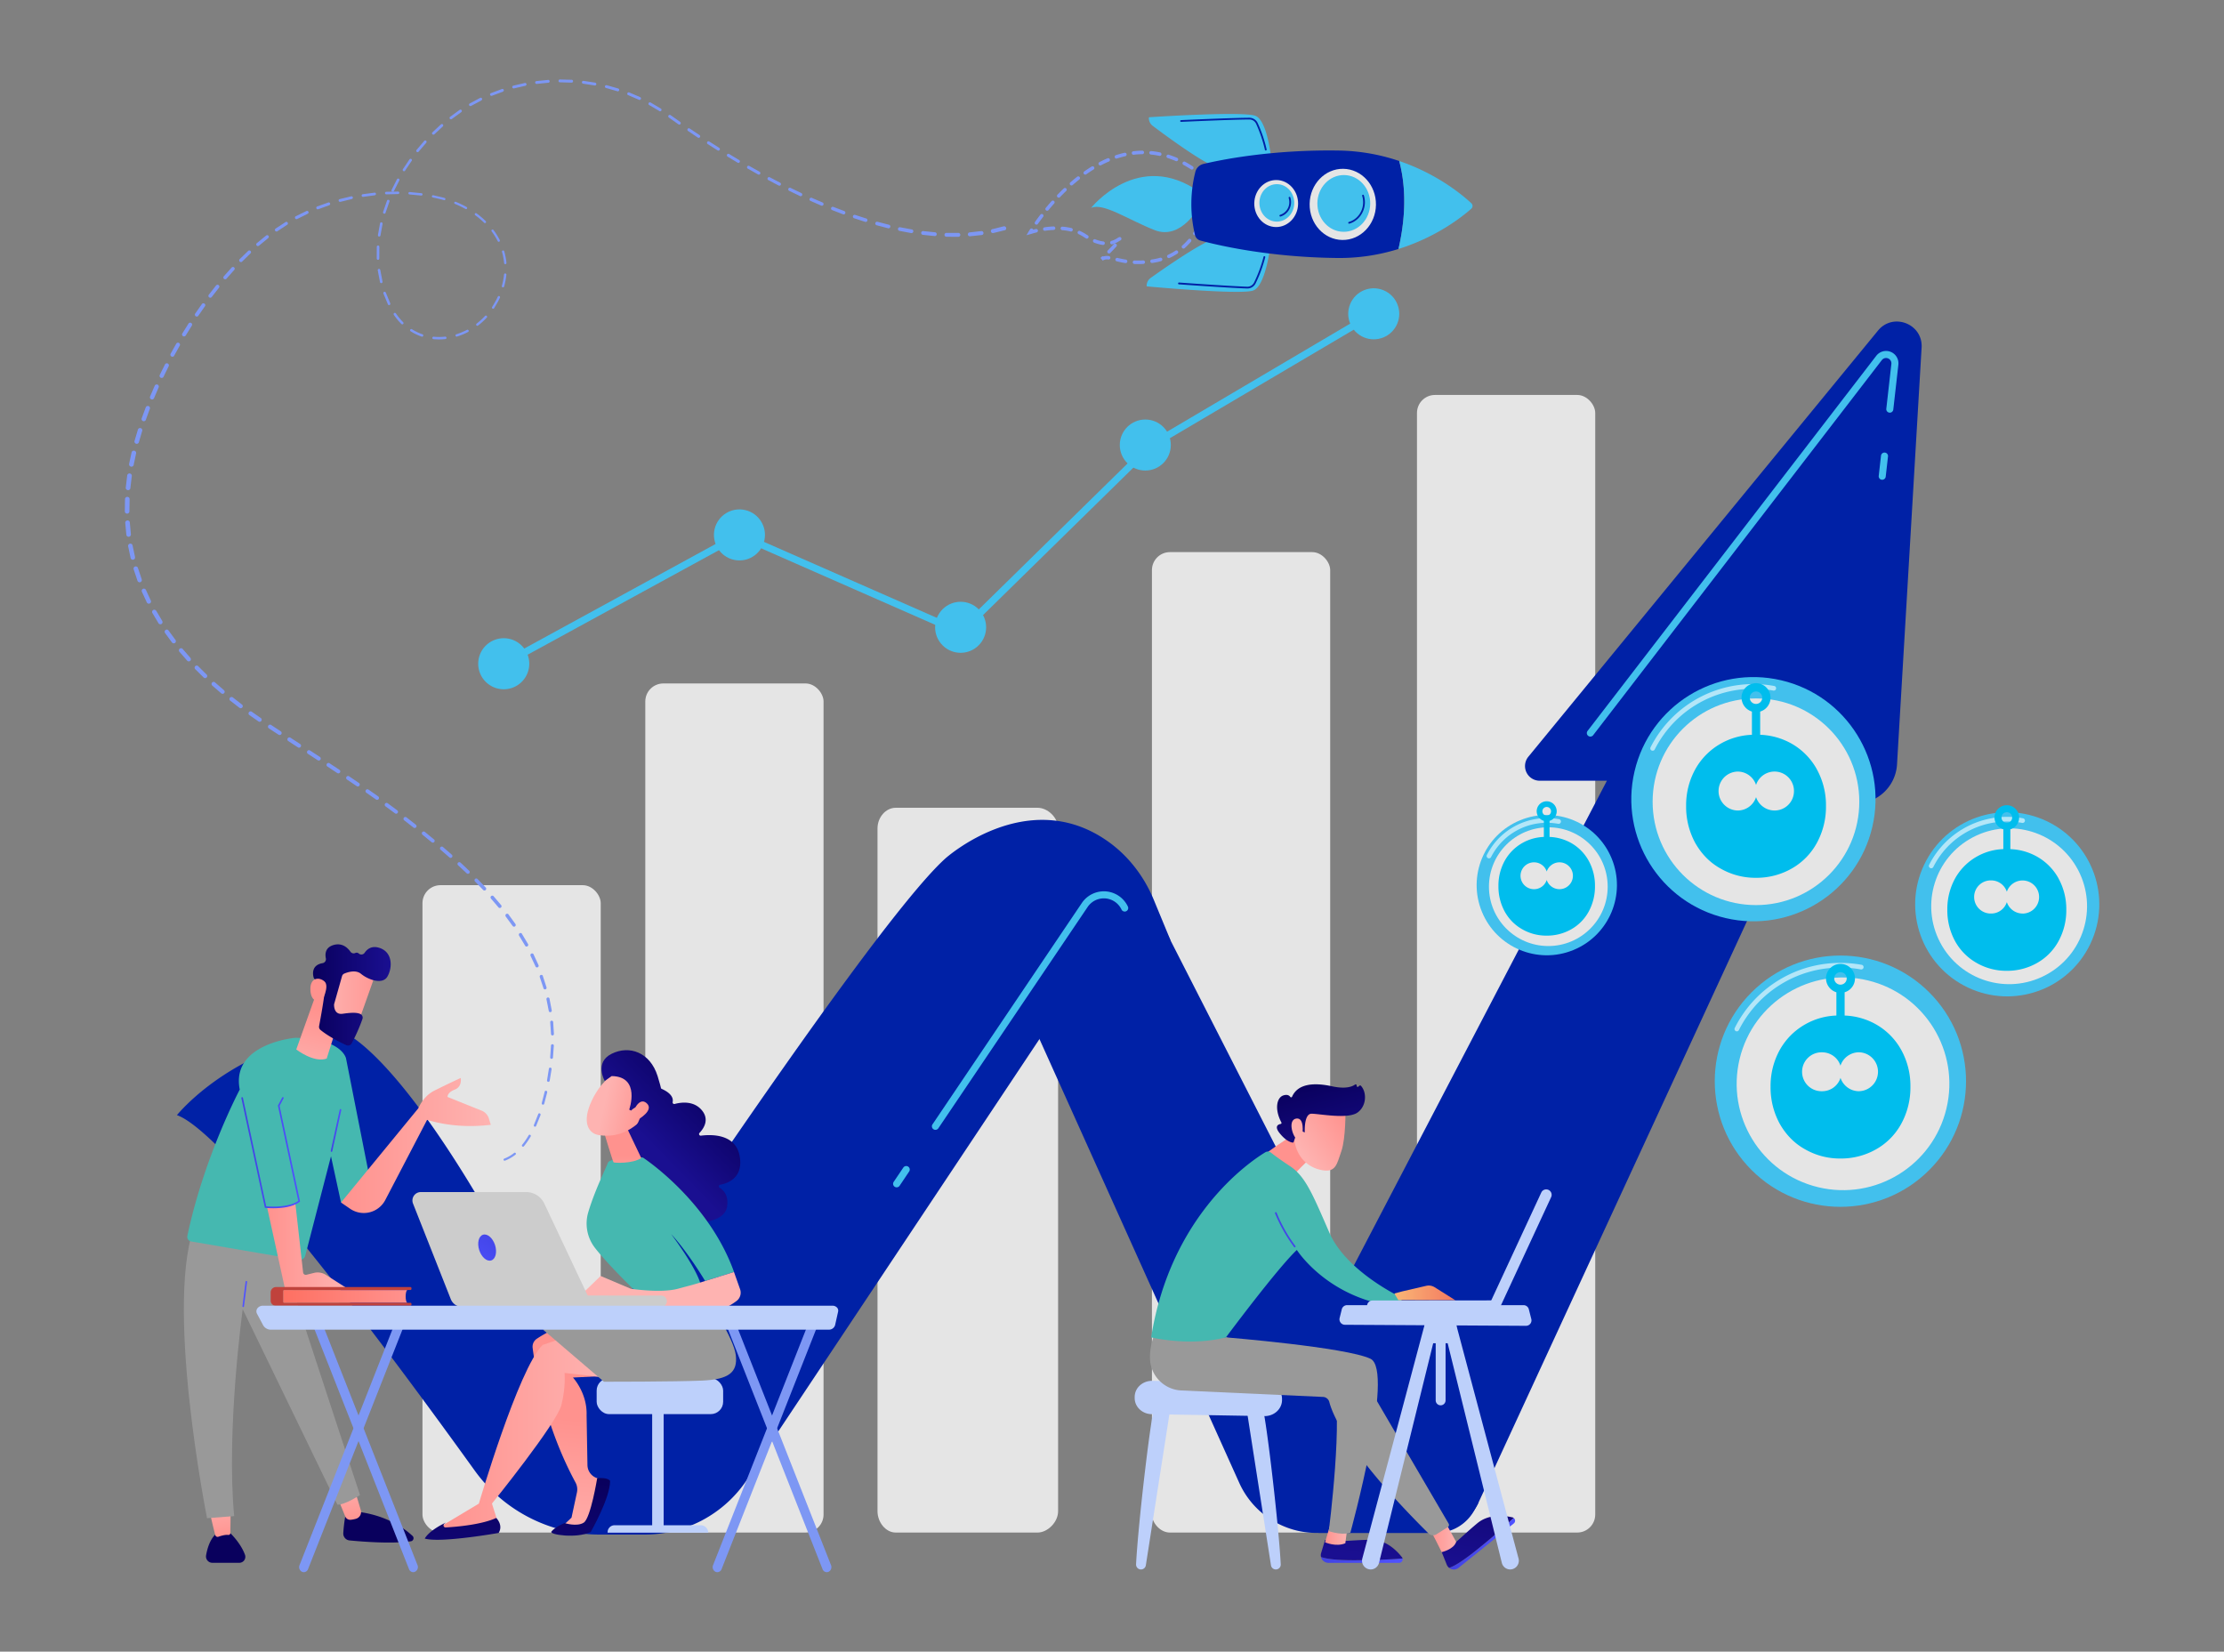 <svg xmlns="http://www.w3.org/2000/svg" xmlns:xlink="http://www.w3.org/1999/xlink" viewBox="0 0 2141 1590"><rect x="0" y="0" width="2141" height="1590" fill="#808080" stroke="none"/><defs><style>.cls-1{fill:#e5e5e5;}.cls-2{fill:#0021a6;}.cls-3{fill:#42c0ed;}.cls-4{fill:url(#linear-gradient);}.cls-5{fill:url(#linear-gradient-2);}.cls-6{fill:url(#linear-gradient-3);}.cls-7{fill:url(#linear-gradient-4);}.cls-8{fill:#999;}.cls-9{fill:url(#linear-gradient-5);}.cls-10{fill:#45b8b0;}.cls-11{fill:url(#linear-gradient-6);}.cls-12{fill:url(#linear-gradient-7);}.cls-13{fill:url(#linear-gradient-8);}.cls-14{fill:url(#linear-gradient-9);}.cls-15{fill:url(#linear-gradient-10);}.cls-16{fill:url(#linear-gradient-11);}.cls-17{fill:url(#linear-gradient-12);}.cls-18{fill:url(#linear-gradient-13);}.cls-19{fill:#7d97f4;}.cls-20{fill:#bdd0fb;}.cls-21{fill:url(#_5);}.cls-22{fill:url(#linear-gradient-14);}.cls-23{fill:url(#linear-gradient-15);}.cls-24{fill:url(#linear-gradient-16);}.cls-25{fill:url(#linear-gradient-17);}.cls-26{fill:url(#linear-gradient-18);}.cls-27{fill:url(#linear-gradient-19);}.cls-28{fill:url(#linear-gradient-20);}.cls-29{fill:url(#linear-gradient-21);}.cls-30{fill:url(#linear-gradient-22);}.cls-31{fill:#ccc;}.cls-32{fill:url(#linear-gradient-23);}.cls-33{fill:url(#linear-gradient-24);}.cls-34{fill:url(#linear-gradient-25);}.cls-35{fill:url(#linear-gradient-26);}.cls-36{fill:url(#linear-gradient-27);}.cls-37{fill:url(#linear-gradient-28);}.cls-38{fill:url(#linear-gradient-29);}.cls-39{fill:url(#linear-gradient-30);}.cls-40{fill:url(#linear-gradient-31);}.cls-41{fill:url(#linear-gradient-32);}.cls-42{fill:url(#linear-gradient-33);}.cls-43{fill:url(#linear-gradient-34);}.cls-44{fill:url(#linear-gradient-35);}.cls-45{fill:url(#linear-gradient-36);}.cls-46{fill:url(#linear-gradient-37);}.cls-47{fill:#fff;opacity:0.6;}.cls-48{fill:#00bded;}</style><linearGradient id="linear-gradient" x1="365.31" y1="1588.91" x2="366.34" y2="1697.87" gradientUnits="userSpaceOnUse"><stop offset="0" stop-color="#09005d"/><stop offset="1" stop-color="#1a0f91"/></linearGradient><linearGradient id="linear-gradient-2" x1="339.05" y1="1467.23" x2="333.4" y2="1423.03" gradientUnits="userSpaceOnUse"><stop offset="0" stop-color="#ff928e"/><stop offset="1" stop-color="#feb3b1"/></linearGradient><linearGradient id="linear-gradient-3" x1="218.1" y1="1590.3" x2="219.13" y2="1699.26" xlink:href="#linear-gradient"/><linearGradient id="linear-gradient-4" x1="215.48" y1="1482.38" x2="209.97" y2="1439.31" xlink:href="#linear-gradient-2"/><linearGradient id="linear-gradient-5" x1="212.15" y1="1292.69" x2="218.32" y2="1280.36" gradientUnits="userSpaceOnUse"><stop offset="0" stop-color="#4042e2"/><stop offset="1" stop-color="#4f52ff"/></linearGradient><linearGradient id="linear-gradient-6" x1="318.39" y1="1088.24" x2="328.57" y2="1088.24" xlink:href="#linear-gradient-5"/><linearGradient id="linear-gradient-7" x1="257.12" y1="1199.48" x2="334.34" y2="1199.48" xlink:href="#linear-gradient-2"/><linearGradient id="linear-gradient-8" x1="328.28" y1="1102.69" x2="472.48" y2="1102.69" xlink:href="#linear-gradient-2"/><linearGradient id="linear-gradient-9" x1="311.21" y1="972.84" x2="295.08" y2="1038.23" xlink:href="#linear-gradient-2"/><linearGradient id="linear-gradient-10" x1="371.71" y1="957.8" x2="311.41" y2="958.65" xlink:href="#linear-gradient-2"/><linearGradient id="linear-gradient-11" x1="301.36" y1="957.85" x2="376.1" y2="957.85" xlink:href="#linear-gradient"/><linearGradient id="linear-gradient-12" x1="301.64" y1="970.48" x2="285.51" y2="1035.87" xlink:href="#linear-gradient-2"/><linearGradient id="linear-gradient-13" x1="232.34" y1="1109.68" x2="288.86" y2="1109.68" xlink:href="#linear-gradient-5"/><linearGradient id="_5" x1="546.82" y1="1365.78" x2="533.23" y2="1503.36" gradientUnits="userSpaceOnUse"><stop offset="0" stop-color="#ff928e"/><stop offset="0.48" stop-color="#ffa29f"/><stop offset="1" stop-color="#feb3b1"/></linearGradient><linearGradient id="linear-gradient-14" x1="560.79" y1="1423.19" x2="549.23" y2="1600.51" xlink:href="#linear-gradient"/><linearGradient id="linear-gradient-15" x1="420.37" y1="1377.33" x2="586.28" y2="1377.33" xlink:href="#linear-gradient-2"/><linearGradient id="linear-gradient-16" x1="449.2" y1="1415.91" x2="437.63" y2="1593.23" xlink:href="#linear-gradient"/><linearGradient id="linear-gradient-17" x1="710.74" y1="1061.57" x2="647.21" y2="1123.73" xlink:href="#linear-gradient"/><linearGradient id="linear-gradient-18" x1="599.33" y1="1113" x2="599.33" y2="1148.66" xlink:href="#linear-gradient-2"/><linearGradient id="linear-gradient-19" x1="626.27" y1="1069.51" x2="582.11" y2="1060.17" xlink:href="#linear-gradient-2"/><linearGradient id="linear-gradient-20" x1="654.85" y1="1004.39" x2="591.23" y2="1066.63" xlink:href="#linear-gradient"/><linearGradient id="linear-gradient-21" x1="625.67" y1="1072.36" x2="581.5" y2="1063.02" xlink:href="#linear-gradient-2"/><linearGradient id="linear-gradient-22" x1="317.68" y1="1241.82" x2="473.54" y2="1241.82" xlink:href="#linear-gradient-2"/><linearGradient id="linear-gradient-23" x1="482.45" y1="1180.71" x2="450.86" y2="1228.28" gradientTransform="translate(390.53 -85.93) rotate(17.84)" xlink:href="#linear-gradient-5"/><linearGradient id="linear-gradient-24" x1="272.59" y1="1248.06" x2="392.44" y2="1248.06" gradientUnits="userSpaceOnUse"><stop offset="0" stop-color="#fe7062"/><stop offset="1" stop-color="#ff928e"/></linearGradient><linearGradient id="linear-gradient-25" x1="329.49" y1="1316.28" x2="328.98" y2="1285.46" gradientUnits="userSpaceOnUse"><stop offset="0" stop-color="#a22b25"/><stop offset="1" stop-color="#c0423c"/></linearGradient><linearGradient id="linear-gradient-26" x1="937.86" y1="1501.66" x2="1016.5" y2="1501.66" gradientTransform="translate(333.84)" xlink:href="#linear-gradient-5"/><linearGradient id="linear-gradient-27" x1="998.45" y1="1350.44" x2="976.96" y2="1498.9" gradientTransform="translate(333.84)" xlink:href="#linear-gradient"/><linearGradient id="linear-gradient-28" x1="941.79" y1="1477.96" x2="963.06" y2="1477.96" gradientTransform="translate(333.84)" xlink:href="#linear-gradient-2"/><linearGradient id="linear-gradient-29" x1="1061.21" y1="1486.07" x2="1124.7" y2="1486.07" gradientTransform="translate(333.84)" xlink:href="#linear-gradient-5"/><linearGradient id="linear-gradient-30" x1="1104.88" y1="1365.84" x2="1083.39" y2="1514.3" gradientTransform="translate(333.84)" xlink:href="#linear-gradient"/><linearGradient id="linear-gradient-31" x1="1042.57" y1="1479.75" x2="1067.97" y2="1479.75" gradientTransform="translate(333.84)" xlink:href="#linear-gradient-2"/><linearGradient id="linear-gradient-32" x1="1256.7" y1="1104.44" x2="1295.55" y2="1080.87" xlink:href="#linear-gradient-2"/><linearGradient id="linear-gradient-33" x1="1255.66" y1="1163.91" x2="1159.69" y2="1268.37" xlink:href="#linear-gradient-5"/><linearGradient id="linear-gradient-34" x1="1008.46" y1="1244.6" x2="1067.14" y2="1244.6" gradientTransform="translate(333.84)" gradientUnits="userSpaceOnUse"><stop offset="0" stop-color="#f9b776"/><stop offset="1" stop-color="#f47960"/></linearGradient><linearGradient id="linear-gradient-35" x1="1296.54" y1="1075.51" x2="1250.68" y2="1106.09" xlink:href="#linear-gradient-2"/><linearGradient id="linear-gradient-36" x1="2924.28" y1="1460.78" x2="2980.66" y2="1533.38" gradientTransform="matrix(0.92, 0.39, -0.39, 0.92, -867.64, -1440.65)" xlink:href="#linear-gradient"/><linearGradient id="linear-gradient-37" x1="1287.04" y1="1061.27" x2="1241.18" y2="1091.85" xlink:href="#linear-gradient-2"/></defs><g id="Illustration"><rect class="cls-1" x="406.7" y="852.13" width="171.61" height="623.21" rx="17.34"/><path class="cls-1" d="M998.86,777.62H862.26c-9.58,0-17.51,9.21-17.51,19.94v657.17c0,10.73,7.93,20.61,17.51,20.61h136.6c9.57,0,19.76-9.88,19.76-20.61V797.56C1018.62,786.83,1008.43,777.62,998.86,777.62Z"/><rect class="cls-1" x="621.21" y="657.95" width="171.61" height="817.4" rx="17.34"/><rect class="cls-1" x="1364.09" y="380.21" width="171.61" height="1095.13" rx="17.34"/><rect class="cls-1" x="1108.94" y="531.5" width="171.61" height="943.85" rx="17.34"/><path class="cls-2" d="M1231.15,1356.58l315.79-605h-64.7a14.13,14.13,0,0,1-10.92-23.1l336.57-410.21c14.58-17.77,43.4-6.5,42,16.46l-23.66,401.13a40.07,40.07,0,0,1-44.57,37.46l-45.1-5.16-313.33,678.55a49.89,49.89,0,0,1-45.29,29h-108.6Z"/><path class="cls-2" d="M970.06,932.28,1193,1427.51a81.78,81.78,0,0,0,74.56,48.2h114.93a41.94,41.94,0,0,0,36.69-21.61l4.09-7.37h0a32.86,32.86,0,0,1-29.27-17.92l-297-582Z"/><path class="cls-2" d="M1127,905.59h0a48.76,48.76,0,0,0-70.8,11.25L728.38,1409.31a141.62,141.62,0,0,1-117.88,63.14H564.38l-37.54-108.13S831.57,897.08,910.11,826.4c0,0,78.22-70.5,155.34-17.2,20.37,14.08,35.84,34.18,45.29,57.07Z"/><path class="cls-2" d="M170.33,1073.51s54.87-68.59,161.19-79.26c0,0,50.5,17.21,151.11,197.48S650,1454.21,728.38,1409.31l-6.49,10.77a118.18,118.18,0,0,1-101.24,57.21H577.31a148.25,148.25,0,0,1-120.37-61.68C378.64,1306.76,218.43,1090.4,170.33,1073.51Z"/><path class="cls-3" d="M1812,461.85l-.39,0a3.38,3.38,0,0,1-3-3.74l2.22-19.59a3.39,3.39,0,0,1,6.73.76l-2.22,19.59A3.39,3.39,0,0,1,1812,461.85Z"/><path class="cls-3" d="M1531,709.09a3.38,3.38,0,0,1-2.68-5.45l277.92-361.12a11.91,11.91,0,0,1,21.28,8.6l-4.9,43.29a3.39,3.39,0,0,1-6.73-.76l4.9-43.29a5.14,5.14,0,0,0-9.18-3.71L1533.69,707.77A3.4,3.4,0,0,1,1531,709.09Z"/><path class="cls-3" d="M900.51,1087.66a3.34,3.34,0,0,1-1.9-.58,3.38,3.38,0,0,1-.91-4.7l143.74-213.05a25.59,25.59,0,0,1,44.35,3.36,3.39,3.39,0,0,1-6.13,2.9,18.82,18.82,0,0,0-32.61-2.47L903.32,1086.17A3.4,3.4,0,0,1,900.51,1087.66Z"/><path class="cls-3" d="M863.15,1143a3.38,3.38,0,0,1-2.8-5.28l9.21-13.66a3.39,3.39,0,1,1,5.62,3.79L866,1141.54A3.37,3.37,0,0,1,863.15,1143Z"/><path class="cls-4" d="M332.26,1460.41a148.25,148.25,0,0,0-1.79,15.52,6.68,6.68,0,0,0,6,7c12.46,1.21,40.83,3.44,58.95.83a3,3,0,0,0,1.67-5.23c-7.47-7-25.51-20.5-55.2-23.46Z"/><path class="cls-5" d="M326.06,1444.41l6.3,15.45a5.16,5.16,0,0,0,5.29,3.19,27.78,27.78,0,0,0,5.14-1,6.76,6.76,0,0,0,4.5-8.41l-4.75-15.91Z"/><path class="cls-6" d="M218.32,1472.71s12.62,10.56,17.54,24.1a5.76,5.76,0,0,1-5.47,7.65h-26a6.12,6.12,0,0,1-6-7.16C200,1488,204.79,1472.75,218.32,1472.71Z"/><path class="cls-7" d="M202.69,1459s2.55,11.28,4.51,18.74a2.38,2.38,0,0,0,3.11,1.62c3.94-1.4,7.13-2,9.46-1.71a1.84,1.84,0,0,0,2-1.84L222,1457Z"/><path class="cls-8" d="M269.8,1205.1l76.76,234.16s-14.73,9.64-21.74,9.24l-91.17-188.18s-16,116-8.22,199.2l-26.11,2s-42.46-212.74-10.3-285.6Z"/><path class="cls-9" d="M234.15,1258.29h-.1a.74.74,0,0,1-.64-.83l3-23.64a.75.75,0,0,1,.83-.65.74.74,0,0,1,.64.83l-3,23.64A.73.73,0,0,1,234.15,1258.29Z"/><path class="cls-10" d="M284.19,999.05s-62.18,5.53-53.39,49.84c0,0-34.37,64.69-50.44,140.89a4.48,4.48,0,0,0,3.63,5.33l103.56,17.73a5.58,5.58,0,0,0,6.34-4.1l24.75-95.63,9.64,44.46,30.64-8-25.8-130.65S329.53,999.87,284.19,999.05Z"/><path class="cls-11" d="M319.16,1108.83l-.16,0a.77.77,0,0,1-.59-.92l8.63-39.63a.77.77,0,1,1,1.51.33l-8.63,39.63A.78.78,0,0,1,319.16,1108.83Z"/><path class="cls-12" d="M312.91,1226.78a14.79,14.79,0,0,0-10.69-1.39l-7.21,1.79a2.6,2.6,0,0,1-3.22-2.24l-7.46-66.37c-9.32,4.43-22.77,3.9-27.21,3.58l17.16,78.24h60.06Z"/><path class="cls-13" d="M472.48,1082.82l-1.82-6a11.92,11.92,0,0,0-7-7.63L430.86,1056s-.5-4.21,6.93-7.07,5.7-11.19,5.7-11.19-10.16,4.63-25,12c-8.5,4.2-13.27,11.62-15.8,17.2l-74.39,90.69,8.73,6a23.32,23.32,0,0,0,33.81-8.3l40.3-77.27C431.35,1084.07,451.83,1085.24,472.48,1082.82Z"/><path class="cls-14" d="M304.34,956.75l-19.13,53.53s16.94,13.24,29.3,8.76l9.64-30.68S316.78,950.85,304.34,956.75Z"/><path class="cls-15" d="M361.42,937.52c0,.83-18.42,52.16-18.42,52.16l-29.09-11.14,10.24-51.25S361.42,923.71,361.42,937.52Z"/><path class="cls-16" d="M329.25,939.78l-7.5,26.55a3.63,3.63,0,0,0-.15,1c0,2.16.54,9.62,8.13,8.6,6.89-.92,13.19-1.65,17.19.23a3.86,3.86,0,0,1,2,4.79,168,168,0,0,1-10.48,23.65,3.85,3.85,0,0,1-4.94,1.58c-5.47-2.49-16.84-8.05-24.94-14.67a3.86,3.86,0,0,1-1.37-3.7c1.28-6.79,5.08-27.45,5.24-33.38.16-5.55-6.08-9.8-8.82-11.39a3.82,3.82,0,0,1-1.79-2.4c-.86-3.57-1.59-11.67,8.74-13.45a3.87,3.87,0,0,0,3.13-4.6c-.87-4.27-.59-10.57,7.53-12.89s13.45,2.62,16.1,6.43a3.84,3.84,0,0,0,4.78,1.27,3,3,0,0,1,3.41.62,3.81,3.81,0,0,0,5.56-.85c2.41-3.54,6.78-7.08,14.19-4.69,13.14,4.26,12.51,19.41,7.69,27.64s-18.8,2.82-25.42-2.64c-5-4.15-12.7-1.66-16.08-.24A3.8,3.8,0,0,0,329.25,939.78Z"/><path class="cls-17" d="M309.79,964.17s7.78-14.71,2.63-19.33-13.85-3.87-13.62,7.64C299.09,966.79,309.79,964.17,309.79,964.17Z"/><path class="cls-18" d="M263.16,1163.14c-4.25,0-7.28-.32-7.61-.35l-.55-.07-22.64-105.57a.77.77,0,0,1,1.51-.32l22.41,104.48c3.37.29,21.36,1.49,30.86-5.24l-19.61-91.73,4.09-7.71a.77.77,0,1,1,1.36.72l-3.83,7.22,19.71,92.15-.4.29C281.6,1162.17,270.54,1163.14,263.16,1163.14Z"/><path class="cls-19" d="M292.46,1513.5a4.11,4.11,0,0,1-1.76-.4,5,5,0,0,1-2.34-6.39l93.53-237.3a4.33,4.33,0,0,1,5.86-2.55,5,5,0,0,1,2.33,6.39l-93.52,237.3A4.46,4.46,0,0,1,292.46,1513.5Z"/><path class="cls-19" d="M397.82,1513.5a4.45,4.45,0,0,1-4.1-3l-93.53-237.3a5,5,0,0,1,2.34-6.39,4.33,4.33,0,0,1,5.86,2.55l93.52,237.3a5,5,0,0,1-2.33,6.39A4.17,4.17,0,0,1,397.82,1513.5Z"/><path class="cls-19" d="M690.55,1513.5a4.11,4.11,0,0,1-1.76-.4,5,5,0,0,1-2.34-6.39L780,1269.41a4.33,4.33,0,0,1,5.86-2.55,5,5,0,0,1,2.33,6.39l-93.52,237.3A4.46,4.46,0,0,1,690.55,1513.5Z"/><path class="cls-19" d="M795.91,1513.5a4.45,4.45,0,0,1-4.1-3l-93.53-237.3a5,5,0,0,1,2.34-6.39,4.33,4.33,0,0,1,5.86,2.55L800,1506.71a5,5,0,0,1-2.33,6.39A4.17,4.17,0,0,1,795.91,1513.5Z"/><rect class="cls-20" x="627.83" y="1353.59" width="11.06" height="119.58"/><path class="cls-20" d="M681.78,1475.48H584.94V1475a6.68,6.68,0,0,1,6.67-6.68h83a7.19,7.19,0,0,1,7.19,7.2Z"/><rect class="cls-20" x="574.39" y="1326.8" width="121.77" height="34.53" rx="11.89"/><path class="cls-21" d="M551.73,1273.86s-16.43,2.55-34.91,14.9a9.19,9.19,0,0,0-4.06,8.8c2.21,17.52,11.31,74.23,41.3,129.63a14,14,0,0,1,1.34,9.57L550.19,1461l-9.67,9.06h24.89L582,1425.22,574.9,1423a13.41,13.41,0,0,1-9.37-12.56l-.83-48.1c.71-21.44-13.14-36.23-13.14-36.23l39.75-1.93Z"/><path class="cls-22" d="M530.8,1474.44c-2.26,3,24.4,6.88,37.87.39,0,0,18.67-32.49,18.67-49.22,0,0-1.48-3.41-12.44-2.63,0,0-6.27,38.47-12.89,42.78s-18.53.43-18.53.43S534.15,1470.06,530.8,1474.44Z"/><path class="cls-23" d="M586.28,1326.8c-.21-.37-42.8-5.12-42.8-5.12s1.4,13-3,30.77-66.88,95-66.88,95l6.56,20.78c-20.27,7.06-40.21,8.19-59.83,3.6L461,1447.5s38-129.58,61.31-152.7L565,1280Z"/><path class="cls-8" d="M681.78,1251.4s24.54,36.49,26.55,53.14-6.72,23.41-32.46,24.53-94.47,1.09-94.47,1.09L522.74,1280s42.75-15.25,53.86-19.56S681.78,1251.4,681.78,1251.4Z"/><path class="cls-24" d="M477.72,1461.28s7.06,6.84,2.29,14.45c0,0-55.91,9.91-71.09,5.41,0,0,3.15-7.2,20.24-15.38l-1.26,1a2,2,0,0,0,1.35,3.67C440.52,1469.74,463.83,1467.68,477.72,1461.28Z"/><path class="cls-25" d="M632.2,1046.39c3.71,1.16,17.07,6,15.35,14.55a1.57,1.57,0,0,0,2,1.8c5.75-1.55,18.47-3.5,26.36,6.38,7,8.72,1.76,17-2.48,21.47a1.58,1.58,0,0,0,1.32,2.68c10.58-1.34,33.59-1.66,37.35,19.89,3.51,20.1-10.48,25.76-18.77,27.36a1.57,1.57,0,0,0-.53,2.88c4.14,2.63,8.94,8,7,18.76-3,16.78-35.94,15.4-39.78,15.19a1.64,1.64,0,0,1-.69-.21l-52.69-30.05a1.6,1.6,0,0,1-.78-1.11l-10.64-61.44a1.61,1.61,0,0,1,.42-1.37l35-36.36A1.56,1.56,0,0,1,632.2,1046.39Z"/><path class="cls-10" d="M615.43,1246.57s-28.57-27.21-42.63-45.23a38.22,38.22,0,0,1-6.48-34.4c6.42-21.64,17.83-44,18.87-47.53,1.6-5.34,33.64-5.12,33.64-5.12s63,40.91,87.81,110.22l-27.82,8.66s-16.46-27.62-32.73-45.17c0,0,28.15,37.17,29.14,52.39Z"/><path class="cls-26" d="M581.32,1089.54c.33,1.11,8.7,28.83,9.35,29.4s18.34,1.53,26.66-4.16l-14.12-29.56Z"/><path class="cls-27" d="M595.06,1031.32s-15.1,6.37-25.36,28.18-2.6,31.89,7,33.27,24,1.17,39.25-12.92S614.68,1023.76,595.06,1031.32Z"/><path class="cls-28" d="M605.74,1068.21s11.39-31.92-16.9-32.29l-6.66,4.65s-10.38-17.7,6.66-26.14,37-1.47,44.23,21.49,8.49,38.32-3.57,49.3-17-1.47-17-1.47,6.57-10.27,3.9-15.77-8.85,1.14-8.85,1.14Z"/><path class="cls-29" d="M608.92,1071.76s5.75-16.44,13.44-9.89-6.25,15.18-11.7,18Z"/><path class="cls-30" d="M557.22,1248.59l21-20.23,29,12.26s28.9,4.48,45.45,0l16.54-4.47,37.39-11.64,5.87,16.59a10,10,0,0,1-3.65,11.48,66.21,66.21,0,0,1-9.45,5.88c-4.92,2.16-121.36-1.49-121.36-1.49Z"/><path class="cls-31" d="M636.66,1258.13h-.27L514.61,1258a5.45,5.45,0,0,1,0-10.9l121.77.13a5.45,5.45,0,0,1,.26,10.9Z"/><path class="cls-31" d="M405.15,1147.57H506.56A19.33,19.33,0,0,1,524,1158.65l46.88,99.41h-126a11.73,11.73,0,0,1-10.93-7.43l-36.35-92A8.09,8.09,0,0,1,405.15,1147.57Z"/><ellipse class="cls-32" cx="468.99" cy="1200.99" rx="7.99" ry="12.99" transform="translate(-345.42 201.45) rotate(-17.84)"/><path class="cls-33" d="M392.44,1254.24H272.59v-12.37H392.44C389.87,1241.87,389.87,1254.24,392.44,1254.24Z"/><path class="cls-34" d="M273.58,1254.24a1,1,0,0,1-1-1v-10.4a1,1,0,0,1,1-1H395.11a1,1,0,0,0,1-1v-.83a1,1,0,0,0-1-1H265.73a5.16,5.16,0,0,0-5.17,5.17v7.91a4.88,4.88,0,0,0,4.88,4.88H395.11a1,1,0,0,0,1-1v-.83a1,1,0,0,0-1-1Z"/><path class="cls-20" d="M806.85,1262.58a4.28,4.28,0,0,0-1.14-3.9,5.79,5.79,0,0,0-4.18-1.71H253.07a6.52,6.52,0,0,0-5.26,2.5,4.84,4.84,0,0,0-.41,5.2l5.95,11.17a8.47,8.47,0,0,0,7.55,4.19H797.77a6.13,6.13,0,0,0,6.18-4.43Z"/><polygon class="cls-3" points="486.57 641.94 483.32 636 711.71 511.21 924.03 604.53 1106.34 425.71 1106.69 425.5 1320.75 299.17 1324.19 305 1110.49 431.13 925.5 612.58 712.04 518.75 486.57 641.94"/><path class="cls-3" d="M509.51,639A24.57,24.57,0,1,1,485,614.4,24.57,24.57,0,0,1,509.51,639Z"/><circle class="cls-3" cx="711.88" cy="514.98" r="24.56" transform="translate(47.12 1089.49) rotate(-76.72)"/><circle class="cls-3" cx="924.77" cy="603.88" r="24.56" transform="translate(-156.15 830.78) rotate(-45)"/><circle class="cls-3" cx="1102.56" cy="428.42" r="24.56"/><circle class="cls-3" cx="1322.47" cy="302.09" r="24.56" transform="translate(537.29 1408.29) rotate(-67.5)"/><path class="cls-20" d="M1111.74,1353.06c-3.23,4.78-16.06,112.92-18.07,152.86a4.73,4.73,0,0,0,4.73,4.95h0a4.73,4.73,0,0,0,4.68-4l23.46-150.37Z"/><path class="cls-20" d="M1214.88,1353.06c3.23,4.78,16,112.92,18.06,152.86a4.72,4.72,0,0,1-4.73,4.95h0a4.73,4.73,0,0,1-4.67-4l-23.47-150.37Z"/><path class="cls-20" d="M1092.33,1344.62v1.18c-.08,8.48,7.23,15.44,16.38,15.6l108.46,1.84c9,.16,16.54-6.36,17-14.71l0-1.08c.46-8.71-6.94-16-16.34-16.22l-108.51-1.94C1100.06,1329.12,1092.41,1336,1092.33,1344.62Z"/><path class="cls-35" d="M1303.32,1502c-19.28,0-27.81-1.66-31.62-3.16a7.31,7.31,0,0,0,7.12,5.66H1347a3.32,3.32,0,0,0,3.2-4.19C1342.45,1500.93,1325.94,1502,1303.32,1502Z"/><path class="cls-36" d="M1350.23,1500.3a3.36,3.36,0,0,0-.56-1.16c-5.2-6.63-15.63-17.05-29.83-16.85-20.8.29-28,2.55-44.21.13l-3.81,12.64a7.23,7.23,0,0,0-.12,3.77c3.81,1.5,12.34,3.16,31.62,3.16C1325.94,1502,1342.45,1500.93,1350.23,1500.3Z"/><path class="cls-37" d="M1280.31,1468.8l-4.68,15.92s10.37,4.72,19.49.93l1.79-13.79Z"/><path class="cls-38" d="M1421.67,1492c-15,12.08-22.71,16.14-26.62,17.36a7.3,7.3,0,0,0,9.08-.07l53.17-42.72a3.3,3.3,0,0,0-.12-5.25C1451.51,1466.63,1439.3,1477.8,1421.67,1492Z"/><path class="cls-39" d="M1457.18,1461.28a3.15,3.15,0,0,0-1.15-.55c-8.19-1.89-22.82-3.44-33.76,5.61-16,13.25-20.28,19.54-34.39,27.79l4.91,12.19a7.22,7.22,0,0,0,2.26,3c3.91-1.22,11.59-5.28,26.62-17.36C1439.3,1477.8,1451.51,1466.63,1457.18,1461.28Z"/><path class="cls-8" d="M1180.19,1287.45s115.43,9.42,139.11,20.57S1300,1475.39,1300,1475.39s-6.44,3.11-20.79-1.35c0,0,14.71-115.29,3.77-140.29l-125-20.45Z"/><path class="cls-40" d="M1376.41,1472.18c1.08,1,11.47,22,11.47,22s11.58-2.51,13.94-9.83l-10.42-18.93Z"/><path class="cls-8" d="M1110.67,1286.48a58.52,58.52,0,0,0-3.61,21.08,31.65,31.65,0,0,0,30.2,31l136.45,6.22a6.56,6.56,0,0,1,6,4.92c3.2,12.4,18.88,50.49,95.49,126.49a6.17,6.17,0,0,0,7.64.83l10.91-6.88a2.52,2.52,0,0,0,.82-3.4L1315.17,1331a30.76,30.76,0,0,0-18.68-13.86l-116.3-29.72Z"/><path class="cls-41" d="M1269,1077.59s-38.44,22.8-53.35,35.32l30.81,17.19s16.64-19.23,32.5-27.24Z"/><path class="cls-10" d="M1108.19,1287.45s36.84,9,72,0c0,0,49.2-66.15,68.24-84.15,0,0,30.36,47.91,97.94,54.7l3.77-8.42s-53.8-24.8-70.37-62.91-23.21-54.36-38.28-64.3c-9.39-6.19-15-10.42-17.91-12.73a4.81,4.81,0,0,0-5.52-.35C1202.07,1119,1126.83,1170.57,1108.19,1287.45Z"/><path class="cls-42" d="M1246.43,1200.81a.78.78,0,0,0,.48-.17.79.79,0,0,0,.15-1.12,146.32,146.32,0,0,1-18.09-32.07.8.8,0,0,0-1.5.57,148.7,148.7,0,0,0,18.32,32.48A.82.82,0,0,0,1246.43,1200.81Z"/><path class="cls-43" d="M1342.31,1245.18l7.6-2,23.1-5.35a10.69,10.69,0,0,1,8.12,1.37l19.85,12.49-54.84-.09Z"/><path class="cls-20" d="M1321.12,1262.43h.27l117.16-.11a5.24,5.24,0,1,0,0-10.47l-117.16.12a5.23,5.23,0,0,0-.25,10.46Z"/><path class="cls-20" d="M1483.92,1147.69l-.12.24-49.3,106.29a5.23,5.23,0,1,0,9.5,4.4l49.3-106.28a5.24,5.24,0,0,0-9.38-4.65Z"/><path class="cls-20" d="M1373.28,1268.31c-.51,2.12-49.39,185.46-61.79,231.94a8.41,8.41,0,0,0,8,10.62h0a8.35,8.35,0,0,0,8.08-6.39l54.26-220Z"/><path class="cls-20" d="M1400.05,1268.31c.52,2.12,49.4,185.46,61.8,231.94a8.41,8.41,0,0,1-8,10.62h0a8.35,8.35,0,0,1-8.08-6.39l-54.26-220Z"/><path class="cls-20" d="M1402.09,1262.31h-30.45v24.45a6.33,6.33,0,0,0,6.29,6.37h4.18v54.92a4.78,4.78,0,0,0,4.76,4.81h0a4.78,4.78,0,0,0,4.76-4.81v-54.92h2.12a8.39,8.39,0,0,0,8.34-8.45Z"/><path class="cls-20" d="M1296.78,1256.44h170a5.22,5.22,0,0,1,5,4l2.37,9.3a5.25,5.25,0,0,1-5.07,6.59l-174.44-1a5.26,5.26,0,0,1-5-6.56l2.06-8.3A5.23,5.23,0,0,1,1296.78,1256.44Z"/><path class="cls-44" d="M1295.27,1068.6s.36,27.29-4,39.68-5.1,21.34-20.12,17.9-23.89-15.36-25.22-30.11c0,0-2.21-22.79,3.23-29.46S1295.27,1068.6,1295.27,1068.6Z"/><path class="cls-45" d="M1254.31,1089.41l1.77.74s-1-18,6.5-18,35.06,5.55,44.32-1.16c8.93-6.47,8.93-19.66,3.2-25.76a1,1,0,0,0-1.39-.06l-1,.86a1,1,0,0,1-1.68-.91h0a1,1,0,0,0-1.6-1c-2.8,2-9.18,4.46-22.3,1.6-18.62-4.07-33-1.87-38.26,10a1,1,0,0,1-1.8.16c-1-1.31-2.84-2.53-6.53-1.38-6.42,2-8.82,13.16-2,26a1,1,0,0,1-.68,1.51c-2.4.43-6.44,2.18-.79,9.12,5.78,7.11,10.37,8.53,12.21,8.8a1,1,0,0,0,1.13-.68l3.79-10.85a1,1,0,0,1,1.37-.61Z"/><path class="cls-46" d="M1253.81,1091.81s2.36-16.35-6-15-3.51,18,1.57,20.73Z"/><circle class="cls-3" cx="1489.06" cy="852.1" r="67.52" transform="translate(-211.96 628.75) rotate(-22.3)"/><path class="cls-47" d="M1433.38,826.31a2.16,2.16,0,0,1-1-.25,2.25,2.25,0,0,1-1-3,64.68,64.68,0,0,1,69.34-34.47,2.26,2.26,0,1,1-.81,4.44,60.22,60.22,0,0,0-64.5,32.07A2.27,2.27,0,0,1,1433.38,826.31Z"/><circle class="cls-1" cx="1490.53" cy="853.57" r="57.15"/><circle class="cls-3" cx="1687.87" cy="769.27" r="117.54" transform="translate(554.89 2237.96) rotate(-76.85)"/><path class="cls-47" d="M1590.94,722.7a2.14,2.14,0,0,1-1-.24,2.25,2.25,0,0,1-1-3,110.93,110.93,0,0,1,118.92-59.12,2.26,2.26,0,1,1-.81,4.44A106.39,106.39,0,0,0,1593,721.46,2.25,2.25,0,0,1,1590.94,722.7Z"/><circle class="cls-1" cx="1690.43" cy="771.83" r="99.48"/><circle class="cls-3" cx="1771.72" cy="1040.83" r="120.95" transform="translate(-217.06 1557.65) rotate(-45)"/><path class="cls-47" d="M1672,992.85a2.31,2.31,0,0,1-1-.24,2.26,2.26,0,0,1-1-3,113.42,113.42,0,0,1,101.75-62.65,114.65,114.65,0,0,1,20.55,1.85,2.26,2.26,0,0,1-.81,4.44,110.3,110.3,0,0,0-19.74-1.78A109,109,0,0,0,1674,991.61,2.24,2.24,0,0,1,1672,992.85Z"/><circle class="cls-1" cx="1774.36" cy="1043.47" r="102.37" transform="translate(347.19 2526.84) rotate(-76.57)"/><circle class="cls-3" cx="1932.22" cy="870.41" r="88.62" transform="translate(318.22 2243.77) rotate(-64.64)"/><path class="cls-47" d="M1859.14,835.86a2.26,2.26,0,0,1-2-3.28,84.16,84.16,0,0,1,90.25-44.86,2.26,2.26,0,1,1-.81,4.44,80.11,80.11,0,0,0-14.35-1.29,79.21,79.21,0,0,0-71.06,43.75A2.27,2.27,0,0,1,1859.14,835.86Z"/><circle class="cls-1" cx="1934.15" cy="872.34" r="75" transform="translate(-183.94 997.28) rotate(-27.65)"/><path class="cls-19" d="M990.27,222.85s.46-.77,1.35-2.15a1.7,1.7,0,0,1,2.34-.52,1.76,1.76,0,0,1,.7.92c.72-.2,1.55-.42,2.45-.64a1.69,1.69,0,1,1,.8,3.29c-2.56.62-4.36,1.18-5.23,1.45l-.51.15-4,1.08Zm6.14-9.23c1.62-2.29,3.32-4.6,5.06-6.87a1.69,1.69,0,1,1,2.68,2.05c-1.71,2.24-3.39,4.52-5,6.77a1.7,1.7,0,0,1-2.36.4,1.48,1.48,0,0,1-.34-.32A1.68,1.68,0,0,1,996.41,213.62Zm7.74,7.11a1.71,1.71,0,0,1,1.43-1.92,84,84,0,0,1,8.6-.82,1.69,1.69,0,0,1,.15,3.38,80.21,80.21,0,0,0-8.26.79,1.71,1.71,0,0,1-1.92-1.43Zm16.88-1a1.68,1.68,0,0,1,1.82-1.54,56.72,56.72,0,0,1,8.61,1.35,1.69,1.69,0,0,1-.79,3.29,53.56,53.56,0,0,0-8.1-1.27,1.69,1.69,0,0,1-1.54-1.83Zm-14.26-19.61c1.82-2.21,3.68-4.39,5.54-6.48a1.69,1.69,0,0,1,2.53,2.25c-1.83,2.06-3.67,4.2-5.46,6.38a1.69,1.69,0,0,1-2.38.23,1.18,1.18,0,0,1-.25-.25A1.69,1.69,0,0,1,1006.77,200.07Zm30.74,23.09a1.7,1.7,0,0,1,2.24-.84,41.09,41.09,0,0,1,5.5,3c.68.45,1.35.87,2,1.27a1.7,1.7,0,0,1-1.76,2.9c-.69-.42-1.39-.87-2.11-1.34a37.11,37.11,0,0,0-5-2.78,1.65,1.65,0,0,1-.62-.48A1.71,1.71,0,0,1,1037.51,223.16Zm23,24a1.67,1.67,0,0,1,1.79-.39,12.43,12.43,0,0,1,5.08-.34,1.69,1.69,0,1,1-.36,3.36,7.49,7.49,0,0,0-5.45,1.06l-2.16-2.59Zm-8.22-15.86a1.7,1.7,0,0,1,2.2-.95,30.07,30.07,0,0,0,7.72,2.05,1.7,1.7,0,0,1-.4,3.37,34,34,0,0,1-8.57-2.27,1.73,1.73,0,0,1-.69-.52A1.69,1.69,0,0,1,1052.33,231.26Zm-34.24-43.94c2-2.06,4-4.09,6-6a1.69,1.69,0,1,1,2.34,2.44c-2,1.91-4,3.91-5.93,5.93a1.68,1.68,0,0,1-2.39.05,1.1,1.1,0,0,1-.15-.16A1.7,1.7,0,0,1,1018.09,187.32Zm48.38,53.75c2.27-2.34,4.22-4.41,5.79-6.13a1.69,1.69,0,0,1,2.39-.11,1.71,1.71,0,0,1,.11,2.39c-1.6,1.75-3.57,3.83-5.86,6.21a1.69,1.69,0,0,1-2.39,0l-.15-.17A1.69,1.69,0,0,1,1066.47,241.07Zm7.39,8.36a1.69,1.69,0,0,1,2-1.25c2.41.58,5.06,1.18,8.15,1.66a1.7,1.7,0,0,1-.52,3.35c-3.21-.5-5.94-1.12-8.42-1.72a1.69,1.69,0,0,1-1.25-2Zm-5.06-15.51a1.68,1.68,0,0,1,1.16-2.09,21.17,21.17,0,0,0,5.74-2.7,13,13,0,0,1,1.29-.75,3.26,3.26,0,0,1,.47-.2,1.64,1.64,0,0,1,2.1,1.07,1.74,1.74,0,0,1-1.1,2.17c-.25.12-.57.33-1,.57a24.09,24.09,0,0,1-6.62,3.1,1.69,1.69,0,0,1-1.78-.58A1.57,1.57,0,0,1,1068.8,233.92Zm-38.38-58.4c1.92-1.68,3.87-3.32,5.81-4.87l.76-.6a1.69,1.69,0,0,1,2.37.27h0a1.69,1.69,0,0,1-.27,2.37l-.75.6c-1.89,1.51-3.81,3.12-5.69,4.76a1.68,1.68,0,0,1-2.39-.16l0-.06A1.68,1.68,0,0,1,1030.42,175.52Zm60.08,76.76a1.7,1.7,0,0,1,1.77-1.62,81.79,81.79,0,0,0,8.27-.07,1.69,1.69,0,1,1,.2,3.38,85.75,85.75,0,0,1-8.62.07,1.69,1.69,0,0,1-1.62-1.76Zm16.87-.63a1.7,1.7,0,0,1,1.42-1.93c.59-.08,1.18-.18,1.78-.28a56.08,56.08,0,0,0,6.28-1.4,1.69,1.69,0,1,1,.93,3.25,58.46,58.46,0,0,1-6.66,1.49l-1.83.29a1.69,1.69,0,0,1-1.57-.62A1.71,1.71,0,0,1,1107.37,251.65Zm-63.94-84.36a1.69,1.69,0,0,1,.41-2.36c2.37-1.66,4.77-3.25,7.15-4.71a1.69,1.69,0,0,1,1.77,2.88c-2.32,1.43-4.66,3-7,4.6a1.69,1.69,0,0,1-2.29-.32Zm80.28,80.15a1.69,1.69,0,0,1,.83-2.24,54.5,54.5,0,0,0,7.17-4,1.69,1.69,0,0,1,1.86,2.82,56.69,56.69,0,0,1-7.62,4.22,1.7,1.7,0,0,1-2-.48A2.12,2.12,0,0,1,1123.71,247.44Zm-66-89.17a1.71,1.71,0,0,1,.71-2.29c2.57-1.34,5.18-2.58,7.76-3.68a1.69,1.69,0,0,1,1.33,3.11c-2.5,1.07-5,2.27-7.52,3.57a1.69,1.69,0,0,1-2.1-.44A1.27,1.27,0,0,1,1057.73,158.27Zm80.49,78a60.19,60.19,0,0,0,5.75-5.87,1.69,1.69,0,0,1,2.58,2.19,62.62,62.62,0,0,1-6.08,6.21,1.69,1.69,0,0,1-2.39-.14l0-.07A1.69,1.69,0,0,1,1138.22,236.24Zm-65-84.85a1.68,1.68,0,0,1,1.08-2.13c2.75-.9,5.54-1.68,8.29-2.3a1.69,1.69,0,1,1,.75,3.3c-2.65.6-5.34,1.34-8,2.21a1.68,1.68,0,0,1-1.85-.55A1.58,1.58,0,0,1,1073.17,151.39Zm75.69,72.37a35.44,35.44,0,0,0,3.55-6.78l.54-3.7a1.69,1.69,0,1,1,3.35.49l-.53,3.61h0c-.36,2.42-4,8.13-4,8.2a1.7,1.7,0,0,1-2.34.52,1.66,1.66,0,0,1-.41-.38A1.68,1.68,0,0,1,1148.86,223.76Zm-59.3-76.39a1.7,1.7,0,0,1,1.48-1.89,80.8,80.8,0,0,1,8.62-.56,1.69,1.69,0,1,1,0,3.38,76.32,76.32,0,0,0-8.24.54,1.69,1.69,0,0,1-1.53-.62A1.71,1.71,0,0,1,1089.56,147.37Zm16.87-.56a1.69,1.69,0,0,1,1.85-1.52,80.32,80.32,0,0,1,8.53,1.32,1.69,1.69,0,1,1-.7,3.31,76.31,76.31,0,0,0-8.16-1.26,1.69,1.69,0,0,1-1.52-1.85Zm47.73,58.1,1.22-8.37a1.69,1.69,0,0,1,3.35.48l-1.22,8.37a1.69,1.69,0,0,1-1.92,1.44,1.72,1.72,0,0,1-1.07-.62A1.66,1.66,0,0,1,1154.16,204.91Zm-31.15-55a1.7,1.7,0,0,1,2.13-1.1c2.67.86,5.38,1.89,8.06,3a1.69,1.69,0,0,1-1.34,3.11c-2.58-1.11-5.19-2.1-7.76-2.93a1.68,1.68,0,0,1-1.09-2.12Zm33.58,38.24,1.22-8.37a1.69,1.69,0,1,1,3.35.48l-1.22,8.37a1.69,1.69,0,0,1-3.35-.48Zm-18-31.85a1.69,1.69,0,0,1,2.29-.68c2.46,1.33,4.94,2.81,7.38,4.39a1.69,1.69,0,1,1-1.84,2.84c-2.37-1.54-4.77-3-7.15-4.26a1.52,1.52,0,0,1-.51-.43A1.7,1.7,0,0,1,1138.63,156.32Zm14.31,9a1.68,1.68,0,0,1,2.37-.33c2.17,1.63,4.36,3.39,6.52,5.23l.7.6-.16,1.13a1.68,1.68,0,0,1-1.92,1.43,1.7,1.7,0,0,1-1.31-1c-1.94-1.64-3.91-3.22-5.86-4.69a1.77,1.77,0,0,1-.31-.3A1.7,1.7,0,0,1,1152.94,165.28Z"/><path class="cls-3" d="M1154.73,198.37s-17.3,33.26-43.08,23.19-49.29-26.62-61.25-21.45c0,0,45.56-57.42,104.78-15Z"/><path class="cls-3" d="M1222.68,238.55s-4.48,36.53-16.1,41.07c-11,4.31-94-3.15-102.11-3.89a.69.69,0,0,1-.62-.7h0a9.41,9.41,0,0,1,4-7.57c11.86-8.44,47.52-33.33,60.71-37.4C1184.47,225.15,1222.68,238.55,1222.68,238.55Z"/><path class="cls-2" d="M1134.31,273.41a.83.83,0,0,0,.6.32c.46,0,46,3.33,65.63,4a8.83,8.83,0,0,0,8.25-5,130.82,130.82,0,0,0,9.23-25.09.84.84,0,1,0-1.64-.39,130.06,130.06,0,0,1-9.11,24.74,7.13,7.13,0,0,1-6.68,4c-19.61-.66-65.1-4-65.56-4a.85.85,0,0,0-.9.78A.82.82,0,0,0,1134.31,273.41Z"/><path class="cls-3" d="M1223.79,153.06s-3.53-36.63-15-41.47c-10.94-4.6-94.09.72-102.18,1.25a.69.69,0,0,0-.64.68h0a9.42,9.42,0,0,0,3.77,7.67c11.64,8.75,46.64,34.55,59.73,39C1185.24,165.47,1223.79,153.06,1223.79,153.06Z"/><path class="cls-2" d="M1136.33,117a.88.88,0,0,0,.7.32c.46,0,46-2.15,65.65-2.3a7.15,7.15,0,0,1,6.57,4.2,130.22,130.22,0,0,1,8.46,25,.84.84,0,1,0,1.65-.35,128.29,128.29,0,0,0-8.57-25.32,8.86,8.86,0,0,0-8.13-5.2c-19.66.15-65.25,2.28-65.71,2.3a.84.84,0,0,0-.8.88A.91.91,0,0,0,1136.33,117Z"/><path class="cls-2" d="M1346.28,239.68a190.06,190.06,0,0,1-58.71,8.68c-68.06-.68-118-13-132.07-16.82a7.24,7.24,0,0,1-5.1-5.33,127.2,127.2,0,0,1,.32-60.71,10.49,10.49,0,0,1,7.76-7.66c16.52-3.93,65.3-13.94,130.43-12.91A190.24,190.24,0,0,1,1347,155C1356,188.86,1350.47,221.42,1346.28,239.68Z"/><path class="cls-3" d="M1347,155c37.22,12.6,61.62,33.36,69.45,40.68a3.55,3.55,0,0,1-.07,5.25c-8,7.1-32.77,27.11-70.09,38.75C1350.47,221.42,1356,188.86,1347,155Z"/><ellipse class="cls-1" cx="1292.72" cy="196.77" rx="34.26" ry="31.93" transform="translate(1079.23 1486.83) rotate(-89.26)"/><path class="cls-3" d="M1294,168.52c-14-.18-25.6,11.9-25.79,27s11,27.45,25.08,27.63,25.6-11.89,25.79-27S1308,168.7,1294,168.52Z"/><path class="cls-2" d="M1298.11,215a.85.85,0,0,0,.9.29c8.67-2.54,14.81-10.88,14.94-20.3a22.23,22.23,0,0,0-1-6.94.84.84,0,0,0-1.06-.56.85.85,0,0,0-.55,1.06,20.45,20.45,0,0,1,.93,6.42c-.11,8.68-5.75,16.37-13.72,18.69a.85.85,0,0,0-.57,1.05A.73.73,0,0,0,1298.11,215Z"/><path class="cls-1" d="M1228.86,173.31c-11.65-.16-21.22,9.86-21.39,22.36s9.15,22.75,20.8,22.9,21.22-9.86,21.38-22.36S1240.5,173.46,1228.86,173.31Z"/><path class="cls-3" d="M1229.4,177.28c-9.29-.12-16.91,7.86-17,17.82s7.29,18.13,16.57,18.25,16.91-7.86,17-17.82S1238.68,177.4,1229.4,177.28Z"/><path class="cls-2" d="M1231.9,208.16a.85.85,0,0,0,.9.29,14.4,14.4,0,0,0,10.07-13.68,14.78,14.78,0,0,0-.68-4.68.83.83,0,0,0-1.06-.55.85.85,0,0,0-.55,1.06,13.16,13.16,0,0,1,.6,4.15,12.67,12.67,0,0,1-8.86,12.07.85.85,0,0,0-.57,1.05A.73.73,0,0,0,1231.9,208.16Z"/><path class="cls-19" d="M967.53,221.57l-11.1,2.72a1.94,1.94,0,1,1-.92-3.76l.13,0,10.82-2.7.13,0a2,2,0,0,1,.95,3.8Z"/><path class="cls-19" d="M945.19,226.24l-11.35,1.22a1.89,1.89,0,0,1-.4-3.76h.11l11.1-1.24.12,0a1.92,1.92,0,0,1,.42,3.81Z"/><path class="cls-19" d="M922.46,228l-11.38-.09a1.85,1.85,0,1,1,0-3.7h.09l11.18,0h.1a1.88,1.88,0,1,1,0,3.75Z"/><path class="cls-19" d="M899.73,227.26l-11.31-1.19a1.81,1.81,0,0,1,.38-3.61h.07L900,223.61h.08a1.83,1.83,0,1,1-.37,3.64Z"/><path class="cls-19" d="M877.18,224.39,866,222.27a1.77,1.77,0,1,1,.66-3.47h.06l11,2.05h.07a1.79,1.79,0,0,1-.66,3.52Z"/><path class="cls-19" d="M855,219.76l-11-2.89a1.73,1.73,0,1,1,.88-3.34h0l10.87,2.82h.06a1.75,1.75,0,0,1-.88,3.39Z"/><path class="cls-19" d="M833.11,213.65l-10.77-3.53a1.68,1.68,0,1,1,1-3.2h0l10.7,3.46h0a1.71,1.71,0,0,1-1,3.25Z"/><path class="cls-19" d="M811.66,206.32l-10.57-4.07a1.64,1.64,0,0,1,1.18-3.07h0l10.52,4h0a1.67,1.67,0,0,1-1.19,3.12Z"/><path class="cls-19" d="M790.62,197.94l-10.38-4.53a1.6,1.6,0,1,1,1.28-2.94h0l10.33,4.46,0,0a1.62,1.62,0,1,1-1.29,3Z"/><path class="cls-19" d="M770,188.67l-10.19-4.92a1.57,1.57,0,1,1,1.36-2.82h0l10.15,4.87h0a1.59,1.59,0,1,1-1.37,2.86Z"/><path class="cls-19" d="M749.66,178.64l-10-5.28a1.52,1.52,0,1,1,1.42-2.69h0l10,5.22h0a1.55,1.55,0,0,1-1.43,2.74Z"/><path class="cls-19" d="M729.72,167.92l-9.84-5.58a1.48,1.48,0,0,1,1.46-2.58h0l9.82,5.53h0a1.5,1.5,0,1,1-1.47,2.61Z"/><path class="cls-19" d="M710.12,156.61l-9.69-5.85a1.45,1.45,0,0,1-.5-2,1.47,1.47,0,0,1,2-.5h0l9.66,5.82h0a1.46,1.46,0,0,1-1.51,2.51Z"/><path class="cls-19" d="M690.82,144.79l-9.54-6.1a1.45,1.45,0,1,1,1.57-2.44h0l9.51,6.08h0a1.45,1.45,0,1,1-1.56,2.45Z"/><path class="cls-19" d="M671.83,132.47l-9.38-6.33a1.44,1.44,0,1,1,1.61-2.38h0l9.36,6.3h0a1.44,1.44,0,1,1-1.61,2.39Z"/><path class="cls-19" d="M653.15,119.7l-9.23-6.54a1.42,1.42,0,1,1,1.65-2.32h0l9.2,6.51h0a1.43,1.43,0,0,1-1.65,2.34Z"/><path class="cls-19" d="M634.66,106.85,625,101.14l-.08,0a1.41,1.41,0,1,1,1.44-2.43l9.79,5.79a1.42,1.42,0,0,1-1.44,2.45h0Z"/><path class="cls-19" d="M615.05,96.05,604.77,91.6l-.08,0A1.4,1.4,0,1,1,605.8,89l10.45,4.5a1.42,1.42,0,0,1,.73,1.86,1.4,1.4,0,0,1-1.85.73h0Z"/><path class="cls-19" d="M594.23,87.81l-10.76-3.1-.09,0a1.39,1.39,0,1,1,.77-2.67l10.94,3.14a1.4,1.4,0,0,1-.78,2.69h0Z"/><path class="cls-19" d="M572.53,82.29l-11.07-1.72-.09,0a1.38,1.38,0,0,1,.43-2.73L573,79.56a1.39,1.39,0,0,1-.42,2.74h-.09Z"/><path class="cls-19" d="M550.31,79.55l-11.2-.31H539a1.37,1.37,0,0,1,.07-2.74l11.38.3a1.38,1.38,0,0,1-.08,2.75h-.08Z"/><path class="cls-19" d="M527.91,79.64l-11.14,1.12h-.09a1.36,1.36,0,0,1-.27-2.71l11.32-1.14a1.37,1.37,0,0,1,.27,2.72h-.09Z"/><path class="cls-19" d="M505.71,82.58,494.8,85.1l-.09,0a1.35,1.35,0,0,1-.6-2.63l11.08-2.57a1.35,1.35,0,0,1,.61,2.64h0Z"/><path class="cls-19" d="M484.06,88.31l-10.5,3.89-.08,0a1.34,1.34,0,0,1-.93-2.51l10.66-4a1.34,1.34,0,0,1,.94,2.52h0Z"/><path class="cls-19" d="M463.32,96.75,453.46,102l-.09,0a1.33,1.33,0,0,1-1.25-2.34l10-5.38a1.33,1.33,0,1,1,1.25,2.34h0Z"/><path class="cls-19" d="M444,108l-9.07,6.58-.06,0a1.31,1.31,0,1,1-1.55-2.12l9.19-6.69a1.32,1.32,0,1,1,1.56,2.13h0Z"/><path class="cls-19" d="M426.28,121.72l-8.21,7.64-.05,0a1.31,1.31,0,0,1-1.78-1.91l8.31-7.75a1.31,1.31,0,0,1,1.78,1.92h0Z"/><path class="cls-19" d="M410.32,137.46,403,146l0,0a1.29,1.29,0,1,1-2-1.67l7.37-8.65a1.3,1.3,0,1,1,2,1.68h0Z"/><path class="cls-19" d="M396.25,154.92,390,164.23l0,.06a1.28,1.28,0,0,1-2.13-1.42l6.33-9.44a1.29,1.29,0,0,1,1.78-.36,1.3,1.3,0,0,1,.36,1.79h0Z"/><path class="cls-19" d="M384.32,173.9l-5.07,10,0,.07a1.27,1.27,0,0,1-2.27-1.15l5.13-10.14a1.28,1.28,0,1,1,2.28,1.15h0Z"/><path class="cls-19" d="M374.85,194.2l-3.67,10.58,0,.09a1.26,1.26,0,0,1-2.38-.83l3.72-10.75a1.27,1.27,0,1,1,2.39.83h0Z"/><path class="cls-19" d="M368.29,215.6l-2,11,0,.1a1.25,1.25,0,0,1-1.45,1,1.23,1.23,0,0,1-1-1.45l2-11.21a1.25,1.25,0,0,1,2.46.45h0Z"/><path class="cls-19" d="M365.2,237.73l-.07,11.18V249a1.24,1.24,0,0,1-2.47,0l.06-11.4a1.24,1.24,0,1,1,2.48,0h0Z"/><path class="cls-19" d="M366.12,260l2.1,11,0,.12a1.22,1.22,0,1,1-2.4.46l-2.15-11.2a1.23,1.23,0,1,1,2.41-.47h0Z"/><path class="cls-19" d="M371.41,281.68,375.69,292l0,.11a1.21,1.21,0,0,1-2.23.93l-4.38-10.54a1.22,1.22,0,0,1,2.25-.93h0Z"/><path class="cls-19" d="M381.12,301.67a56.36,56.36,0,0,0,7,8.52,1.2,1.2,0,0,1-1.69,1.71,59.84,59.84,0,0,1-7.34-8.87,1.21,1.21,0,0,1,2-1.36Z"/><path class="cls-19" d="M396.77,317.05a47.53,47.53,0,0,0,9.92,4.73,1.19,1.19,0,0,1,.75,1.51,1.2,1.2,0,0,1-1.51.75,50.13,50.13,0,0,1-10.43-5,1.2,1.2,0,1,1,1.27-2Z"/><path class="cls-19" d="M417.44,324.12a52.14,52.14,0,0,0,11-.05,1.18,1.18,0,1,1,.25,2.34,54.76,54.76,0,0,1-11.52.07,1.19,1.19,0,0,1,.24-2.36Z"/><path class="cls-19" d="M439.28,321.79a61.11,61.11,0,0,0,10.21-4.25,1.17,1.17,0,1,1,1.09,2.07A64.28,64.28,0,0,1,440,324a1.17,1.17,0,0,1-1.47-.76,1.18,1.18,0,0,1,.76-1.48Z"/><path class="cls-19" d="M458.81,311.55a66.51,66.51,0,0,0,8.19-7.46,1.16,1.16,0,0,1,1.7,1.57,69,69,0,0,1-8.47,7.74,1.16,1.16,0,1,1-1.42-1.84Z"/><path class="cls-19" d="M473.85,295.37l2.82-4.79c1-1.57,1.73-3.28,2.56-4.93l0-.07a1.13,1.13,0,0,1,1.53-.51,1.14,1.14,0,0,1,.52,1.53c-.86,1.71-1.62,3.46-2.64,5.09l-2.91,4.95a1.15,1.15,0,0,1-2-1.16h0Z"/><path class="cls-19" d="M483.11,275.24a63.27,63.27,0,0,0,2.1-10.89,1.14,1.14,0,1,1,2.26.23,64.75,64.75,0,0,1-2.17,11.28,1.14,1.14,0,0,1-2.19-.62Z"/><path class="cls-19" d="M485.29,253.29a56.71,56.71,0,0,0-2.06-10.86,1.13,1.13,0,0,1,2.16-.63,59.37,59.37,0,0,1,2.15,11.29,1.15,1.15,0,0,1-1,1.23,1.12,1.12,0,0,1-1.22-1Z"/><path class="cls-19" d="M479.15,232.15a65.73,65.73,0,0,0-5.86-9.41,1.11,1.11,0,1,1,1.78-1.33,67.27,67.27,0,0,1,6.07,9.72,1.13,1.13,0,0,1-.49,1.51,1.11,1.11,0,0,1-1.5-.49Z"/><path class="cls-19" d="M466,214.39a78.67,78.67,0,0,0-8.48-7.2,1.1,1.1,0,1,1,1.3-1.77,80.82,80.82,0,0,1,8.73,7.39,1.11,1.11,0,1,1-1.55,1.58Z"/><path class="cls-19" d="M448.11,201.17a95.69,95.69,0,0,0-10.05-4.84,1.09,1.09,0,1,1,.83-2,97,97,0,0,1,10.28,4.94,1.09,1.09,0,1,1-1.06,1.91Z"/><path class="cls-19" d="M427.51,192.67c-3.57-1-7.27-1.72-10.89-2.59l-.09,0a1.11,1.11,0,0,1,.52-2.15h0c3.69.9,7.4,1.62,11.06,2.67a1.09,1.09,0,0,1-.59,2.09Z"/><path class="cls-19" d="M405.55,188.27l-11.16-1.07h-.08a1.17,1.17,0,1,1,.23-2.32h0L405.85,186a1.14,1.14,0,0,1-.22,2.26Z"/><path class="cls-19" d="M383.18,186.82l-11.22.27h-.07a1.23,1.23,0,0,1-.06-2.46h0l11.36-.22a1.2,1.2,0,0,1,1.22,1.18,1.19,1.19,0,0,1-1.17,1.22Z"/><path class="cls-19" d="M360.77,188l-11.11,1.51h-.07a1.29,1.29,0,1,1-.35-2.56h0l11.27-1.47a1.25,1.25,0,0,1,1.41,1.08,1.27,1.27,0,0,1-1.08,1.42Z"/><path class="cls-19" d="M338.63,191.62l-10.89,2.68-.07,0a1.35,1.35,0,0,1-.65-2.63h0L338.08,189a1.32,1.32,0,0,1,.62,2.57Z"/><path class="cls-19" d="M317,197.56l-10.54,3.84-.07,0a1.42,1.42,0,1,1-1-2.66h0l10.71-3.83a1.39,1.39,0,0,1,.94,2.61Z"/><path class="cls-19" d="M296.16,205.81l-10,5-.08,0a1.48,1.48,0,0,1-1.32-2.65h0l10.21-5a1.45,1.45,0,0,1,1.29,2.6Z"/><path class="cls-19" d="M276.43,216.39l-9.33,6.17-.07.05a1.54,1.54,0,0,1-1.71-2.57h0l9.52-6.22a1.51,1.51,0,0,1,1.66,2.53Z"/><path class="cls-19" d="M258.12,229.26l-8.65,7.14-.06,0a1.6,1.6,0,1,1-2-2.47h0l8.8-7.18a1.56,1.56,0,0,1,2.21.22,1.58,1.58,0,0,1-.21,2.21Z"/><path class="cls-19" d="M241.15,243.92l-8,7.86,0,0a1.67,1.67,0,1,1-2.34-2.38h0l8.15-7.9a1.64,1.64,0,0,1,2.28,2.35Z"/><path class="cls-19" d="M225.41,259.93,218,268.34l0,0a1.73,1.73,0,0,1-2.59-2.29h0l7.56-8.46a1.7,1.7,0,1,1,2.54,2.26Z"/><path class="cls-19" d="M210.79,277l-6.91,8.86,0,0a1.79,1.79,0,1,1-2.82-2.2h0l7-8.9a1.76,1.76,0,0,1,2.77,2.17Z"/><path class="cls-19" d="M197.22,294.9l-6.41,9.24,0,0a1.85,1.85,0,0,1-3-2.11h0l6.51-9.28a1.82,1.82,0,0,1,3,2.08Z"/><path class="cls-19" d="M184.65,313.53l-5.93,9.56,0,0a1.91,1.91,0,0,1-3.24-2h0l6-9.6a1.87,1.87,0,0,1,3.18,2Z"/><path class="cls-19" d="M173,332.79l-5.44,9.83,0,.05a2,2,0,0,1-3.44-1.91h0l5.54-9.89a1.94,1.94,0,0,1,2.64-.74,1.92,1.92,0,0,1,.74,2.62Z"/><path class="cls-19" d="M162.38,352.59l-4.94,10.1,0,0a2,2,0,1,1-3.63-1.78h0l5.05-10.16a2,2,0,0,1,3.58,1.77Z"/><path class="cls-19" d="M152.74,372.9l-4.42,10.34,0,.05a2.08,2.08,0,0,1-3.83-1.64h0L149,371.23a2.06,2.06,0,0,1,3.78,1.62Z"/><path class="cls-19" d="M144.19,393.69l-3.83,10.56,0,.06a2.14,2.14,0,0,1-4-1.46v0l3.93-10.65a2.11,2.11,0,0,1,4,1.45Z"/><path class="cls-19" d="M136.86,414.91l-3.14,10.77,0,.08a2.2,2.2,0,0,1-4.22-1.23v0l3.24-10.9a2.17,2.17,0,0,1,4.17,1.23Z"/><path class="cls-19" d="M131,436.55l-2.29,10.95,0,.08a2.26,2.26,0,0,1-4.42-.91c.76-3.72,1.59-7.42,2.38-11.14a2.23,2.23,0,0,1,4.36.93Z"/><path class="cls-19" d="M126.85,458.54l-1.31,11.11v.1a2.24,2.24,0,1,1-4.44-.52l1.32-11.32a2.25,2.25,0,1,1,4.46.52h0Z"/><path class="cls-19" d="M124.78,480.81,124.59,492v.12a2.22,2.22,0,1,1-4.43-.07l.17-11.41a2.23,2.23,0,1,1,4.45.07h0Z"/><path class="cls-19" d="M125,503.15l1,11.12v.12a2.19,2.19,0,0,1-4.36.41l-1.07-11.36A2.2,2.2,0,1,1,125,503h0Z"/><path class="cls-19" d="M127.69,525.31,130,536.24l0,.12a2.17,2.17,0,0,1-4.24.89l-2.36-11.17a2.18,2.18,0,1,1,4.26-.9h0Z"/><path class="cls-19" d="M132.88,547l3.53,10.59,0,.12a2.14,2.14,0,1,1-4.06,1.35l-3.63-10.82a2.16,2.16,0,1,1,4.09-1.36h0Z"/><path class="cls-19" d="M140.52,568l4.68,10.14.05.11a2.13,2.13,0,0,1-3.86,1.78l-4.79-10.35a2.13,2.13,0,0,1,3.87-1.79h0Z"/><path class="cls-19" d="M150.41,588l5.71,9.62,0,.09a2.1,2.1,0,1,1-3.6,2.15l-5.84-9.79a2.11,2.11,0,0,1,3.62-2.16h0Z"/><path class="cls-19" d="M162.29,607l6.6,9,.06.07a2.08,2.08,0,0,1-3.36,2.45l-6.72-9.18a2.09,2.09,0,0,1,3.37-2.47h0Z"/><path class="cls-19" d="M175.88,624.77l7.35,8.47.05.06a2.05,2.05,0,1,1-3.1,2.69l-7.47-8.57a2.07,2.07,0,0,1,3.12-2.72h0Z"/><path class="cls-19" d="M190.9,641.42l7.95,7.9.05,0a2,2,0,0,1-2.86,2.89l-8.07-8a2,2,0,1,1,2.87-2.91h0Z"/><path class="cls-19" d="M207.07,657l8.47,7.37,0,0a2,2,0,1,1-2.64,3L204.37,660A2,2,0,0,1,207,656.9h0Z"/><path class="cls-19" d="M224.22,671.45l8.87,6.89,0,0a2,2,0,0,1-2.43,3.15l-9-6.94a2,2,0,0,1,2.45-3.17h0Z"/><path class="cls-19" d="M242.15,685l9.21,6.44,0,0a2,2,0,0,1-2.25,3.23l-9.31-6.48A2,2,0,0,1,242.1,685h0Z"/><path class="cls-19" d="M260.73,697.72l9.42,6.22a1.95,1.95,0,1,1-2.14,3.25L258.57,701a2,2,0,0,1,2.15-3.27Z"/><path class="cls-19" d="M279.59,710.14l9.45,6.17a1.93,1.93,0,0,1-2.1,3.23l-9.47-6.16a1.94,1.94,0,0,1,2.11-3.25Z"/><path class="cls-19" d="M298.5,722.49l9.45,6.18a1.9,1.9,0,0,1-2.08,3.18l-9.46-6.16a1.91,1.91,0,0,1,2.08-3.21Z"/><path class="cls-19" d="M317.38,734.87l9.42,6.23a1.88,1.88,0,0,1-2.08,3.13L315.31,738a1.89,1.89,0,1,1,2.06-3.16Z"/><path class="cls-19" d="M336.18,747.39l9.34,6.34a1.85,1.85,0,0,1-2.08,3.07h0l-9.33-6.31h0a1.87,1.87,0,1,1,2.1-3.09Z"/><path class="cls-19" d="M354.82,760.16l9.25,6.51a1.83,1.83,0,0,1-2.11,3h0l-9.22-6.47h0a1.84,1.84,0,1,1,2.12-3Z"/><path class="cls-19" d="M373.24,773.28l9.09,6.71a1.82,1.82,0,1,1-2.16,2.92h0l-9.07-6.68h0a1.82,1.82,0,0,1,2.16-2.94Z"/><path class="cls-19" d="M391.33,786.84l8.91,7a1.79,1.79,0,1,1-2.2,2.82h0l-8.88-6.93,0,0a1.8,1.8,0,1,1,2.21-2.84Z"/><path class="cls-19" d="M409.05,800.9l8.73,7.18a1.75,1.75,0,0,1,.25,2.48,1.77,1.77,0,0,1-2.49.24h0l-8.71-7.13h0a1.78,1.78,0,1,1,2.25-2.75Z"/><path class="cls-19" d="M426.43,815.38l8.53,7.43a1.74,1.74,0,0,1-2.29,2.63h0l-8.5-7.39,0,0a1.75,1.75,0,0,1-.18-2.47,1.77,1.77,0,0,1,2.48-.18Z"/><path class="cls-19" d="M443.36,830.41l8.24,7.77a1.72,1.72,0,1,1-2.36,2.5l0,0L441,833l0,0a1.73,1.73,0,1,1,2.37-2.52Z"/><path class="cls-19" d="M459.67,846.14l7.85,8.18a1.7,1.7,0,1,1-2.45,2.35l0,0-7.81-8.09,0,0a1.72,1.72,0,0,1,.05-2.42,1.7,1.7,0,0,1,2.41,0Z"/><path class="cls-19" d="M475.13,862.73l7.35,8.65a1.68,1.68,0,0,1-2.56,2.17l0,0L472.6,865l0-.05a1.69,1.69,0,0,1,2.57-2.19Z"/><path class="cls-19" d="M489.51,880.29l6.67,9.19a1.65,1.65,0,1,1-2.67,1.94l0,0-6.62-9.06,0-.06a1.66,1.66,0,0,1,2.69-2Z"/><path class="cls-19" d="M502.46,899l5.84,9.75a1.63,1.63,0,0,1-2.8,1.68l0-.07-5.77-9.61,0-.06a1.64,1.64,0,1,1,2.81-1.69Z"/><path class="cls-19" d="M513.63,918.74l4.78,10.32a1.59,1.59,0,0,1-2.89,1.35l0-.08-4.76-10.14,0-.08a1.62,1.62,0,0,1,2.93-1.38Z"/><path class="cls-19" d="M522.58,939.64l3.53,10.82a1.52,1.52,0,0,1-1,1.92,1.54,1.54,0,0,1-1.93-1l0-.09-3.53-10.62,0-.09a1.56,1.56,0,1,1,3-1Z"/><path class="cls-19" d="M529,961.47l2.14,11.18a1.46,1.46,0,0,1-2.87.56l0-.09-2.17-11,0-.09a1.49,1.49,0,0,1,2.93-.59Z"/><path class="cls-19" d="M532.54,983.94l.7,11.36a1.4,1.4,0,0,1-2.8.18v-.09l-.75-11.17v-.1A1.42,1.42,0,0,1,531,982.6a1.43,1.43,0,0,1,1.53,1.33Z"/><path class="cls-19" d="M533.16,1006.69l-.83,11.32a1.34,1.34,0,1,1-2.67-.19v-.07l.76-11.18v-.07a1.37,1.37,0,0,1,2.74.18Z"/><path class="cls-19" d="M531,1029.28l-1.85,11.2a1.28,1.28,0,0,1-2.52-.41V1040l1.76-11.09v-.06a1.31,1.31,0,1,1,2.59.41Z"/><path class="cls-19" d="M526.78,1051.58l-2.88,11a1.22,1.22,0,0,1-2.36-.61l0-.06,2.79-10.87,0-.07a1.24,1.24,0,0,1,2.41.62Z"/><path class="cls-19" d="M520.39,1073.37l-4.28,10.55a1.15,1.15,0,0,1-2.14-.86l0-.09,4.15-10.4,0-.08a1.18,1.18,0,0,1,2.2.88Z"/><path class="cls-19" d="M510.87,1094.06a75.62,75.62,0,0,1-6.52,9.42,1.09,1.09,0,0,1-1.69-1.38,75.08,75.08,0,0,0,6.27-9.18,1.12,1.12,0,0,1,1.94,1.13Z"/><path class="cls-19" d="M496.19,1111.59a38,38,0,0,1-10.06,5.73,1,1,0,0,1-.73-1.93,35.6,35.6,0,0,0,9.48-5.46,1.06,1.06,0,1,1,1.31,1.66Z"/><path class="cls-48" d="M1748.93,740.37a63.88,63.88,0,0,0-24.12-24.45,66.58,66.58,0,0,0-30.33-8.57V685a13.95,13.95,0,1,0-17.94-13.34,14.17,14.17,0,0,0,10,13.34v22.38a65.34,65.34,0,0,0-30.16,8.57,64.24,64.24,0,0,0-24.29,24.45,71.61,71.61,0,0,0-8.89,35.57,72.62,72.62,0,0,0,8.89,35.72c6,10.48,14,18.73,24.29,24.45a67.18,67.18,0,0,0,34.13,8.89,68.26,68.26,0,0,0,34.3-8.89,62.73,62.73,0,0,0,24.12-24.45,72.63,72.63,0,0,0,8.9-35.72,71.62,71.62,0,0,0-8.9-35.57m-64.45-68.74a6,6,0,1,1,6,6,6,6,0,0,1-6-6m23.81,108.59a18.84,18.84,0,0,1-17.78-12.86,18.54,18.54,0,0,1-17.78,12.86,18.74,18.74,0,0,1,0-37.47,18.54,18.54,0,0,1,17.78,12.87,18.72,18.72,0,0,1,36.51,5.87,18.66,18.66,0,0,1-18.73,18.73"/><path class="cls-48" d="M1830.24,1010.65a63.7,63.7,0,0,0-24.13-24.45,66.3,66.3,0,0,0-30.32-8.57V955.24a13.95,13.95,0,1,0-17.94-13.34,14.16,14.16,0,0,0,10,13.34v22.39a65.11,65.11,0,0,0-30.17,8.57,64.24,64.24,0,0,0-24.29,24.45,71.68,71.68,0,0,0-8.89,35.56,72.73,72.73,0,0,0,8.89,35.72c6,10.48,14,18.74,24.29,24.45a67.21,67.21,0,0,0,34.14,8.89,68.2,68.2,0,0,0,34.29-8.89,62.62,62.62,0,0,0,24.13-24.45,72.62,72.62,0,0,0,8.89-35.72,71.58,71.58,0,0,0-8.89-35.56m-64.45-68.75a6,6,0,1,1,6,6,6,6,0,0,1-6-6m23.81,108.6a18.85,18.85,0,0,1-17.78-12.86A18.55,18.55,0,0,1,1754,1050.5a18.74,18.74,0,1,1,0-37.47,18.55,18.55,0,0,1,17.78,12.86A18.85,18.85,0,0,1,1789.6,1013a18.74,18.74,0,0,1,0,37.47"/><path class="cls-48" d="M1981.66,845.54a54.23,54.23,0,0,0-20.53-20.81,56.44,56.44,0,0,0-25.81-7.29V798.38A11.86,11.86,0,1,0,1920.05,787a12,12,0,0,0,8.51,11.35v19.06a55.4,55.4,0,0,0-25.67,7.29,54.68,54.68,0,0,0-20.68,20.81,61.08,61.08,0,0,0-7.56,30.27,61.94,61.94,0,0,0,7.56,30.4A53.72,53.72,0,0,0,1902.89,927a57.13,57.13,0,0,0,29,7.57,58.05,58.05,0,0,0,29.19-7.57,53.29,53.29,0,0,0,20.53-20.81,61.83,61.83,0,0,0,7.57-30.4,61,61,0,0,0-7.57-30.27M1926.81,787a5.13,5.13,0,1,1,5.13,5.14,5.13,5.13,0,0,1-5.13-5.14m20.26,92.43a16,16,0,0,1-15.13-11,15.78,15.78,0,0,1-15.13,11,15.95,15.95,0,1,1,0-31.89,15.78,15.78,0,0,1,15.13,10.94,15.94,15.94,0,1,1,15.13,21"/><path class="cls-48" d="M1529.32,828.48a44.15,44.15,0,0,0-16.66-16.88,45.8,45.8,0,0,0-20.94-5.91V790.23a9.63,9.63,0,1,0-12.38-9.21,9.77,9.77,0,0,0,6.9,9.21v15.46a45,45,0,0,0-20.82,5.91,44.43,44.43,0,0,0-16.77,16.88,49.45,49.45,0,0,0-6.14,24.55,50.11,50.11,0,0,0,6.14,24.66,43.54,43.54,0,0,0,16.77,16.88,46.28,46.28,0,0,0,23.56,6.14,47,47,0,0,0,23.68-6.14,43.27,43.27,0,0,0,16.66-16.88,50.22,50.22,0,0,0,6.13-24.66,49.55,49.55,0,0,0-6.13-24.55M1484.82,781a4.17,4.17,0,1,1,4.16,4.17,4.16,4.16,0,0,1-4.16-4.17m16.44,75a13,13,0,0,1-12.28-8.87,12.79,12.79,0,0,1-12.27,8.87,12.93,12.93,0,1,1,0-25.86A12.79,12.79,0,0,1,1489,839a13,13,0,0,1,12.28-8.87,12.93,12.93,0,1,1,0,25.86"/></g></svg>